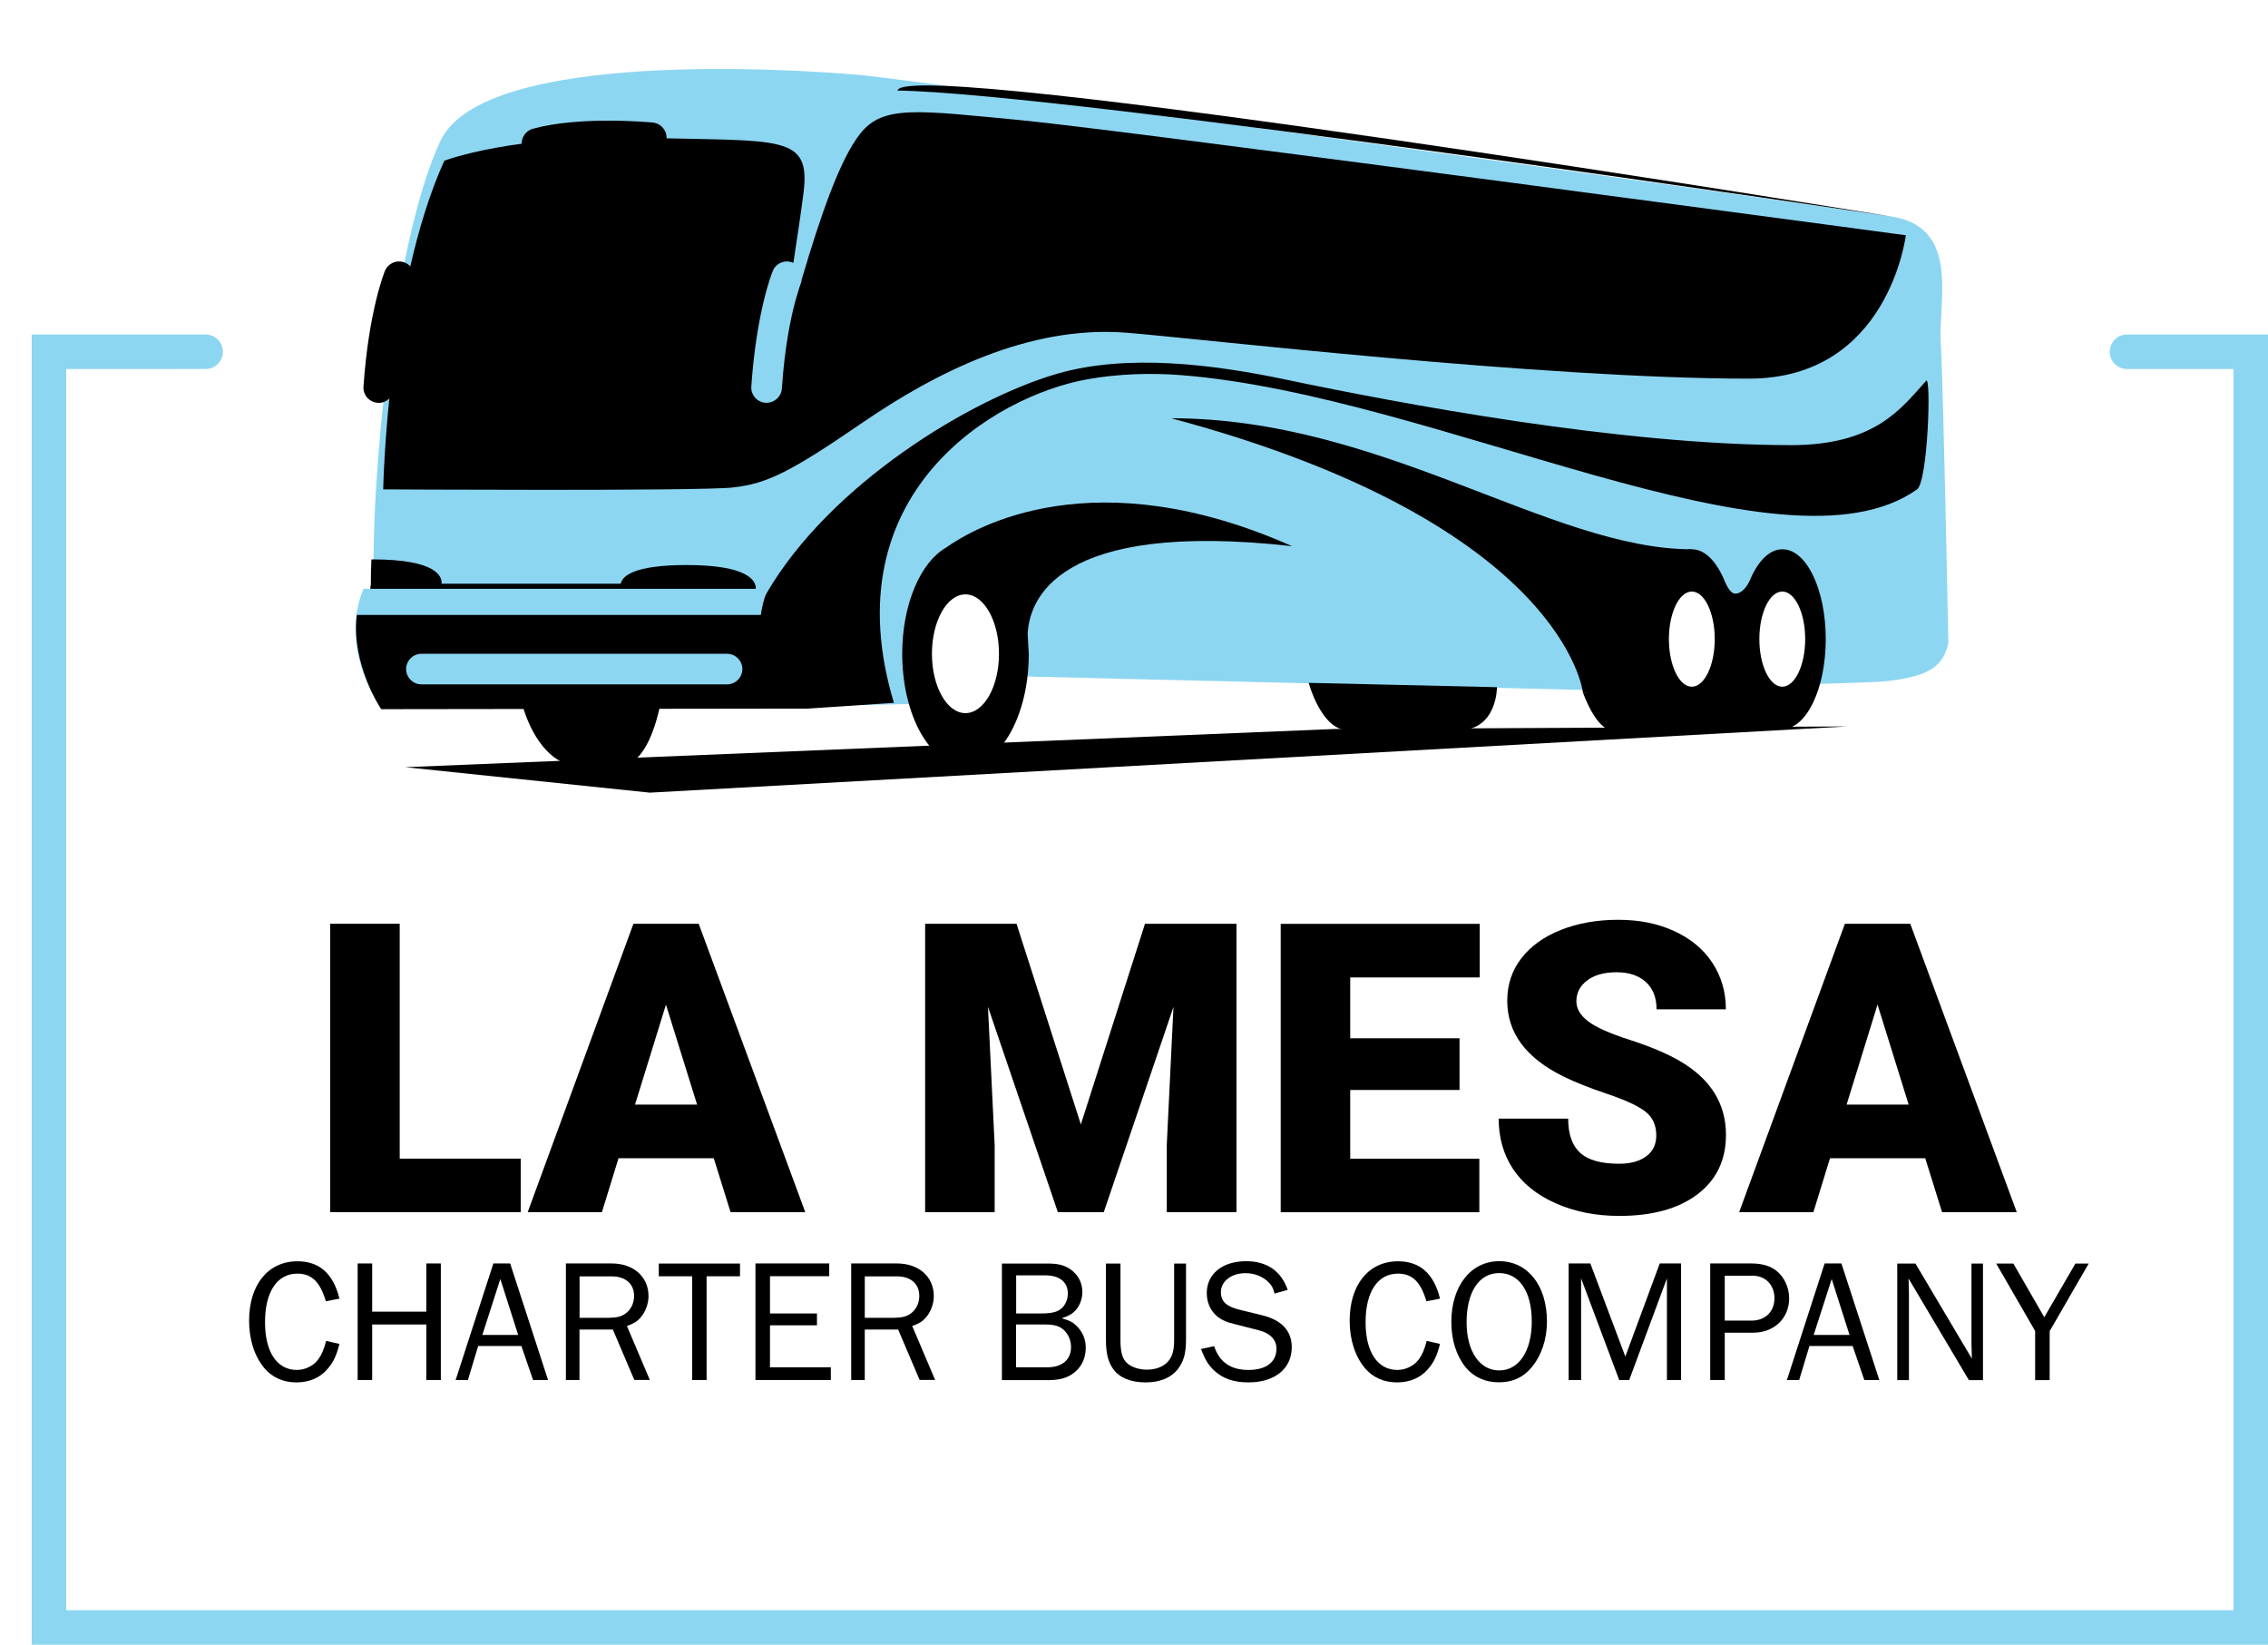 <?xml version="1.0" encoding="UTF-8"?>
<svg id="Layer_1" data-name="Layer 1" xmlns="http://www.w3.org/2000/svg" viewBox="0 0 240.47 174.36">
  <defs>
    <style>
      .cls-1 {
        fill: #8dd6f2;
      }
    </style>
  </defs>
  <path class="cls-1" d="M205.77,36.29c-.27-4.32,2.09-12.15-5.13-13.32-7.08-1.14-103.45-14.5-109.66-15.04-6.21-.54-39.68-2.83-44.29,7.02-5,10.67-7.5,36.58-7.02,47.47-.29,0-.86,0-1.13,0-2.63,6.28,1.71,12.43,1.71,12.43h35.8c3.74.04,6.29.06,6.29.06,0,0,6.53-.13,16.52-.32,1.35-.02-4.68-13.4,3.77-13.4,7.09,0,4.24,10.54,5.54,10.51l66.28,1.6c1.03-.02.55-12.17,1.54-12.17,8,0,3.14,5.37,14,.4,2.05-.94,2.09,11,2.09,11,4.46-.13,7.35-.24,8.01-.32,4.6-.54,5.94-1.62,6.49-4.05,0,0-.54-27.55-.81-31.88Z"/>
  <g>
    <g>
      <path d="M35.99,142.47c-.33,1.28-.63,1.91-1.24,2.63-.8.95-1.93,1.45-3.32,1.45s-2.56-.52-3.39-1.5c-1.06-1.26-1.63-3.04-1.63-5.04,0-3.82,2.02-6.3,5.13-6.3,2.32,0,3.8,1.31,4.45,3.96l-1.44.28c-.61-2.06-1.5-2.93-3.02-2.93-2.15,0-3.43,1.93-3.43,5.15s1.31,5.06,3.37,5.06c.89,0,1.78-.44,2.28-1.13.37-.52.56-.94.83-1.95l1.41.32Z"/>
      <path d="M45.2,146.3v-5.89h-5.74v5.89h-1.54v-12.36h1.54v5.11h5.74v-5.11h1.54v12.36h-1.54Z"/>
      <path d="M56.52,146.3l-1.24-3.61h-4.58l-1.09,3.61h-1.3l4-12.36h1.78l4.02,12.36h-1.59ZM53.05,135.59l-1.91,5.93h3.8l-1.89-5.93Z"/>
      <path d="M67.26,146.3l-2.28-5.35h-3.54v5.35h-1.44v-12.36h4.85c2.32,0,3.91,1.41,3.91,3.46,0,.82-.33,1.7-.85,2.28-.37.43-.72.63-1.44.89l2.43,5.72h-1.63ZM64.67,139.69c.89,0,1.46-.2,1.93-.68.41-.43.63-1,.63-1.63,0-1.28-.91-2.07-2.37-2.07h-3.41v4.39h3.22Z"/>
      <path d="M73.39,146.3v-11h-3.54v-1.35h8.61v1.35h-3.54v11h-1.54Z"/>
      <path d="M88.08,146.3h-7.98v-12.36h7.82v1.35h-6.28v3.95h4.98v1.26h-4.98v4.45h6.45v1.35Z"/>
      <path d="M97.51,146.3l-2.28-5.35h-3.54v5.35h-1.44v-12.36h4.85c2.32,0,3.91,1.41,3.91,3.46,0,.82-.33,1.7-.85,2.28-.37.43-.72.63-1.44.89l2.43,5.72h-1.63ZM94.91,139.69c.89,0,1.46-.2,1.93-.68.41-.43.63-1,.63-1.63,0-1.28-.91-2.07-2.37-2.07h-3.41v4.39h3.22Z"/>
      <path d="M106.23,133.95h4.89c1.06,0,1.69.17,2.32.57.85.57,1.32,1.45,1.32,2.45,0,.8-.33,1.59-.87,2.09-.33.3-.65.46-1.32.69.83.24,1.17.41,1.57.8.65.65.98,1.41.98,2.33,0,1.24-.56,2.26-1.56,2.87-.65.39-1.37.56-2.46.56h-4.87v-12.36ZM110.42,139.24c1.02,0,1.59-.13,2.04-.46.46-.35.76-.98.76-1.65,0-1.22-.87-1.93-2.41-1.93h-3.07v4.04h2.69ZM111.04,144.95c1.57,0,2.52-.8,2.52-2.15,0-.63-.24-1.26-.65-1.69-.46-.5-1.06-.7-2.09-.7h-3.09v4.54h3.32Z"/>
      <path d="M125.75,133.95v8.08c0,1.41-.24,2.28-.83,3.06-.72.96-1.91,1.46-3.46,1.46s-2.78-.48-3.46-1.46c-.52-.76-.74-1.65-.74-3.06v-8.08h1.54v8.08c0,1.15.15,1.8.5,2.26.43.56,1.33.91,2.3.91s1.8-.33,2.28-.91c.44-.52.61-1.17.61-2.26v-8.08h1.28Z"/>
      <path d="M128.73,142.71c.57,1.7,1.76,2.52,3.65,2.52s2.96-.85,2.96-2.26c0-.95-.68-1.65-1.89-1.95l-2.46-.63c-1.02-.24-1.56-.5-2.04-.93-.65-.61-1-1.43-1-2.39,0-2.02,1.67-3.37,4.17-3.37,2.2,0,3.72,1.04,4.41,3.04l-1.39.39c-.17-.65-.37-.98-.78-1.33-.61-.54-1.44-.83-2.3-.83-1.5,0-2.61.85-2.61,2.02,0,.98.57,1.52,2.02,1.87l2.3.56c2.11.5,3.19,1.65,3.19,3.41,0,2.26-1.8,3.72-4.58,3.72-1.56,0-2.69-.39-3.61-1.22-.65-.61-.98-1.15-1.43-2.32l1.39-.3Z"/>
      <path d="M152.68,142.47c-.33,1.28-.63,1.91-1.24,2.63-.8.95-1.93,1.45-3.32,1.45s-2.56-.52-3.39-1.5c-1.06-1.26-1.63-3.04-1.63-5.04,0-3.82,2.02-6.3,5.13-6.3,2.32,0,3.8,1.31,4.45,3.96l-1.44.28c-.61-2.06-1.5-2.93-3.02-2.93-2.15,0-3.43,1.93-3.43,5.15s1.31,5.06,3.37,5.06c.89,0,1.78-.44,2.28-1.13.37-.52.56-.94.83-1.95l1.41.32Z"/>
      <path d="M164.02,140.11c0,1.85-.59,3.63-1.65,4.87-.89,1.06-2,1.56-3.45,1.56s-2.65-.54-3.52-1.59c-.98-1.22-1.52-2.87-1.52-4.8,0-3.82,2.07-6.45,5.08-6.45s5.06,2.56,5.06,6.41ZM155.5,140.17c0,3.07,1.37,5.11,3.46,5.11s3.45-2.06,3.45-5.19-1.3-5.13-3.46-5.13-3.45,2.06-3.45,5.21Z"/>
      <path d="M176.74,146.3v-10.78l-4,10.78h-1.06l-4.04-10.78v10.78h-1.32v-12.36h2.3l3.71,9.87,3.65-9.87h2.26v12.36h-1.5Z"/>
      <path d="M181.33,146.3v-12.36h4.37c1.11,0,2,.26,2.65.78.82.63,1.35,1.78,1.35,2.91,0,2.13-1.59,3.65-3.83,3.65h-3v5.02h-1.54ZM185.71,140c1.46,0,2.43-.95,2.43-2.37s-.95-2.39-2.32-2.39h-2.95v4.76h2.83Z"/>
      <path d="M197.67,146.3l-1.24-3.61h-4.58l-1.09,3.61h-1.3l4-12.36h1.78l4.02,12.36h-1.59ZM194.21,135.59l-1.91,5.93h3.8l-1.89-5.93Z"/>
      <path d="M208.75,146.3l-6.39-10.76.02.82c.02.41.02.69.02.78v9.17h-1.24v-12.36h1.93l5.98,10.08-.02-.85c-.02-.46-.02-.78-.02-.91v-8.32h1.22v12.36h-1.5Z"/>
      <path d="M217.32,141.1v5.21h-1.54v-5.21l-4.13-7.15h1.82l3.28,5.69,3.3-5.69h1.41l-4.13,7.15Z"/>
    </g>
    <g>
      <path d="M42.38,122.83h12.83v5.67h-20.2v-30.57h7.37v24.9Z"/>
      <path d="M67.15,97.93h6.93l11.3,30.57h-7.92l-1.78-5.71h-10.1l-1.76,5.71h-7.87l11.21-30.57ZM73.91,117.1l-3.3-10.6-3.28,10.6h6.57Z"/>
      <path d="M107.78,97.93l6.82,21.27,6.8-21.27h9.7v30.57h-7.39v-7.14l.71-14.61-7.39,21.75h-4.87l-7.41-21.77.71,14.63v7.14h-7.37v-30.57h9.68Z"/>
      <path d="M156.89,97.93v5.69h-13.73v6.45h11.59v5.48h-11.59v7.29h13.69v5.67h-21.06v-30.57h21.1Z"/>
      <path d="M158.88,118.59h7.39c0,1.64.42,2.85,1.27,3.62.85.78,2.22,1.16,4.12,1.16,1.22,0,2.18-.26,2.89-.79.71-.53,1.06-1.26,1.06-2.21,0-1.08-.38-1.92-1.14-2.52s-2.1-1.22-4.02-1.87c-1.92-.64-3.49-1.27-4.7-1.87-3.96-1.95-5.94-4.62-5.94-8.02,0-1.69.49-3.19,1.48-4.48.99-1.29,2.38-2.3,4.19-3.02s3.83-1.08,6.09-1.08,4.17.39,5.91,1.18c1.74.79,3.1,1.9,4.06,3.35.96,1.45,1.45,3.1,1.45,4.96h-7.35c0-1.25-.38-2.21-1.14-2.9-.76-.69-1.79-1.03-3.1-1.03s-2.35.29-3.12.87c-.76.58-1.14,1.32-1.14,2.21,0,.79.42,1.49,1.26,2.13.84.64,2.32,1.29,4.43,1.97,2.11.68,3.85,1.41,5.21,2.19,3.3,1.9,4.96,4.53,4.96,7.87,0,2.67-1.01,4.77-3.02,6.3-2.02,1.53-4.78,2.29-8.29,2.29-2.48,0-4.72-.44-6.73-1.33-2.01-.89-3.52-2.11-4.54-3.65-1.02-1.55-1.52-3.33-1.52-5.34Z"/>
      <path d="M195.61,97.93h6.93l11.29,30.57h-7.92l-1.78-5.71h-10.1l-1.76,5.71h-7.87l11.21-30.57ZM202.37,117.1l-3.3-10.6-3.28,10.6h6.57Z"/>
    </g>
  </g>
  <g>
    <polygon points="42.97 81.33 68.9 84.03 195.84 77.01 141.55 77.28 42.97 81.33"/>
    <path d="M138.76,72.39s1.33,5.02,4.16,5.02h11.75c4.08,0,4.05-4.56,4.05-4.56l-19.96-.46Z"/>
    <path d="M100.31,58.05c-2.69,1.54-4.65,5.97-4.65,11.26,0,6.56,3,11.88,6.71,11.88s6.71-5.32,6.71-11.88c0-.19-.03-.36-.03-.55h.01s-.01-.05-.02-.09c-.02-.48-.04-.95-.08-1.4.13-3.58,2.96-12.17,28.03-9.37-20.95-9.3-33.54-2.07-36.68.15ZM102.36,75.6c-1.96,0-3.55-2.82-3.55-6.29s1.59-6.3,3.55-6.3,3.56,2.82,3.56,6.3-1.6,6.29-3.56,6.29Z"/>
    <path d="M188.97,58.23c-1.4,0-2.64,1.33-3.48,3.39-.28.54-.78,1.31-1.51,1.31-.45,0-.82-.66-1.06-1.19-.84-2.12-2.1-3.51-3.53-3.51-2.54,0-4.59,4.27-4.59,9.52,0,1.17.02,1.09.02,2.06,0,2.46-.39,3.57-1.92,3.59l-5.05.06s1.39,3.95,3.11,3.95c5.17,0,18.03-.13,18.03-.13,2.54,0,4.59-4.26,4.59-9.53s-2.05-9.52-4.59-9.52ZM179.38,72.8c-1.34,0-2.43-2.26-2.43-5.05s1.09-5.04,2.43-5.04,2.43,2.26,2.43,5.04-1.09,5.05-2.43,5.05ZM188.97,72.8c-1.34,0-2.43-2.26-2.43-5.05s1.09-5.04,2.43-5.04,2.43,2.26,2.43,5.04-1.09,5.05-2.43,5.05Z"/>
    <path d="M40.15,42.7s-.08,0-.11,0c-.89-.06-1.57-.84-1.5-1.73.55-8,2.21-12.09,2.27-12.25.35-.83,1.29-1.22,2.12-.88.83.34,1.22,1.29.88,2.11h0s-1.53,3.83-2.04,11.25c-.06.85-.78,1.51-1.61,1.51Z"/>
    <path d="M56.93,16.84c-.71,0-1.36-.48-1.56-1.19-.24-.86.27-1.75,1.13-2,4.99-1.38,12.4-.69,12.71-.66.89.09,1.54.88,1.46,1.77-.09.89-.87,1.54-1.77,1.46-.07,0-7.12-.66-11.53.56-.15.04-.29.06-.44.06Z"/>
    <path d="M108.04,12.72c-10.73-1.01-14.38-1.62-16.81,1.42-2.19,2.74-4.23,8.75-6.23,15.49-.02.11-.02.21-.06.32,0,0-.08.21-.19.54-.13.45-.27.9-.4,1.35-.01.04-.02.07-.03.1-.49,1.83-1.13,4.9-1.42,9.25-.06.85-.78,1.51-1.62,1.51-.04,0-.08,0-.11,0-.9-.06-1.57-.84-1.51-1.73.55-8,2.21-12.09,2.28-12.25.34-.83,1.29-1.22,2.12-.88.03.01.04.03.06.04.4-2.64.8-5.26,1.07-7.4.81-6.28-2.43-5.47-16.61-5.87-14.18-.4-21.47,2.43-21.47,2.43-6.08,13.37-6.48,34.84-6.48,34.84,0,0,33.43.2,37.07-.2,3.65-.41,6.08-1.62,13.77-6.89,7.7-5.27,17.62-10.33,27.95-9.52,7.15.56,43.96,4.87,66.03,4.87,14.8,0,16.62-15.2,16.62-15.2,0,0-83.3-11.21-94.03-12.22Z"/>
    <g>
      <path d="M80.12,62.42s.02-.02.02-.03c0-.76-.69-2.49-7.35-2.49-5.61,0-6.81,1.18-6.98,1.98h-18.99c.06-.7-.41-2.58-7.35-2.58h-.09c-.05.98-.06,1.91-.06,2.76h.02c-.15.08.01.24-.11.36-.12,0,40.88,0,40.88,0Z"/>
      <path d="M204.23,40.36c-2.65,2.95-5.42,6.83-14.33,6.83-18.02,0-41.33-4.38-53.67-6.97-7.44-1.56-16.66-2.77-24.14-.6-9.16,2.66-24.04,11.67-30.79,23.23-.2.35-.29.73-.39,1.11-.18.72-.24,1.23-.24,1.23h-42.84c-.62,5.27,2.59,9.99,2.59,9.99l15.09-.02c1.15,3.58,3.31,6.03,5.8,6.03,3.71,0,4.77-.14,4.77-.14,1.62,0,3.05-2.44,3.83-5.91l15.73-.02,9.14-.61c-6.7-22.24,10.69-32.54,20.5-34.3,3.23-.58,6.75-.7,9.97-.44,27.12,2.13,63.84,22.17,78.01,12.11,1.15-.82,1.52-12.14.96-11.52ZM77.09,72.55h-32.41c-.89,0-1.62-.73-1.62-1.62s.73-1.62,1.62-1.62h32.41c.89,0,1.62.73,1.62,1.62s-.72,1.62-1.62,1.62Z"/>
    </g>
  </g>
  <path class="cls-1" d="M240.47,174.36H3.36V35.46h18.44c1.01,0,1.83.82,1.83,1.83s-.82,1.83-1.83,1.83H7.02v131.58h229.79V39.12h-11.29c-1.01,0-1.83-.82-1.83-1.83s.82-1.83,1.83-1.83h14.95v138.89Z"/>
  <path d="M95.16,9.6c.69-3.77,105.48,13.37,105.48,13.37,0,0-88-13.14-105.48-13.37Z"/>
  <path d="M124.19,44.34c22.4,0,40.22,13.89,55.19,13.89l-3.08,4.85-.91,10.74-7.55-.36s-1.82-17.92-43.65-29.12Z"/>
</svg>